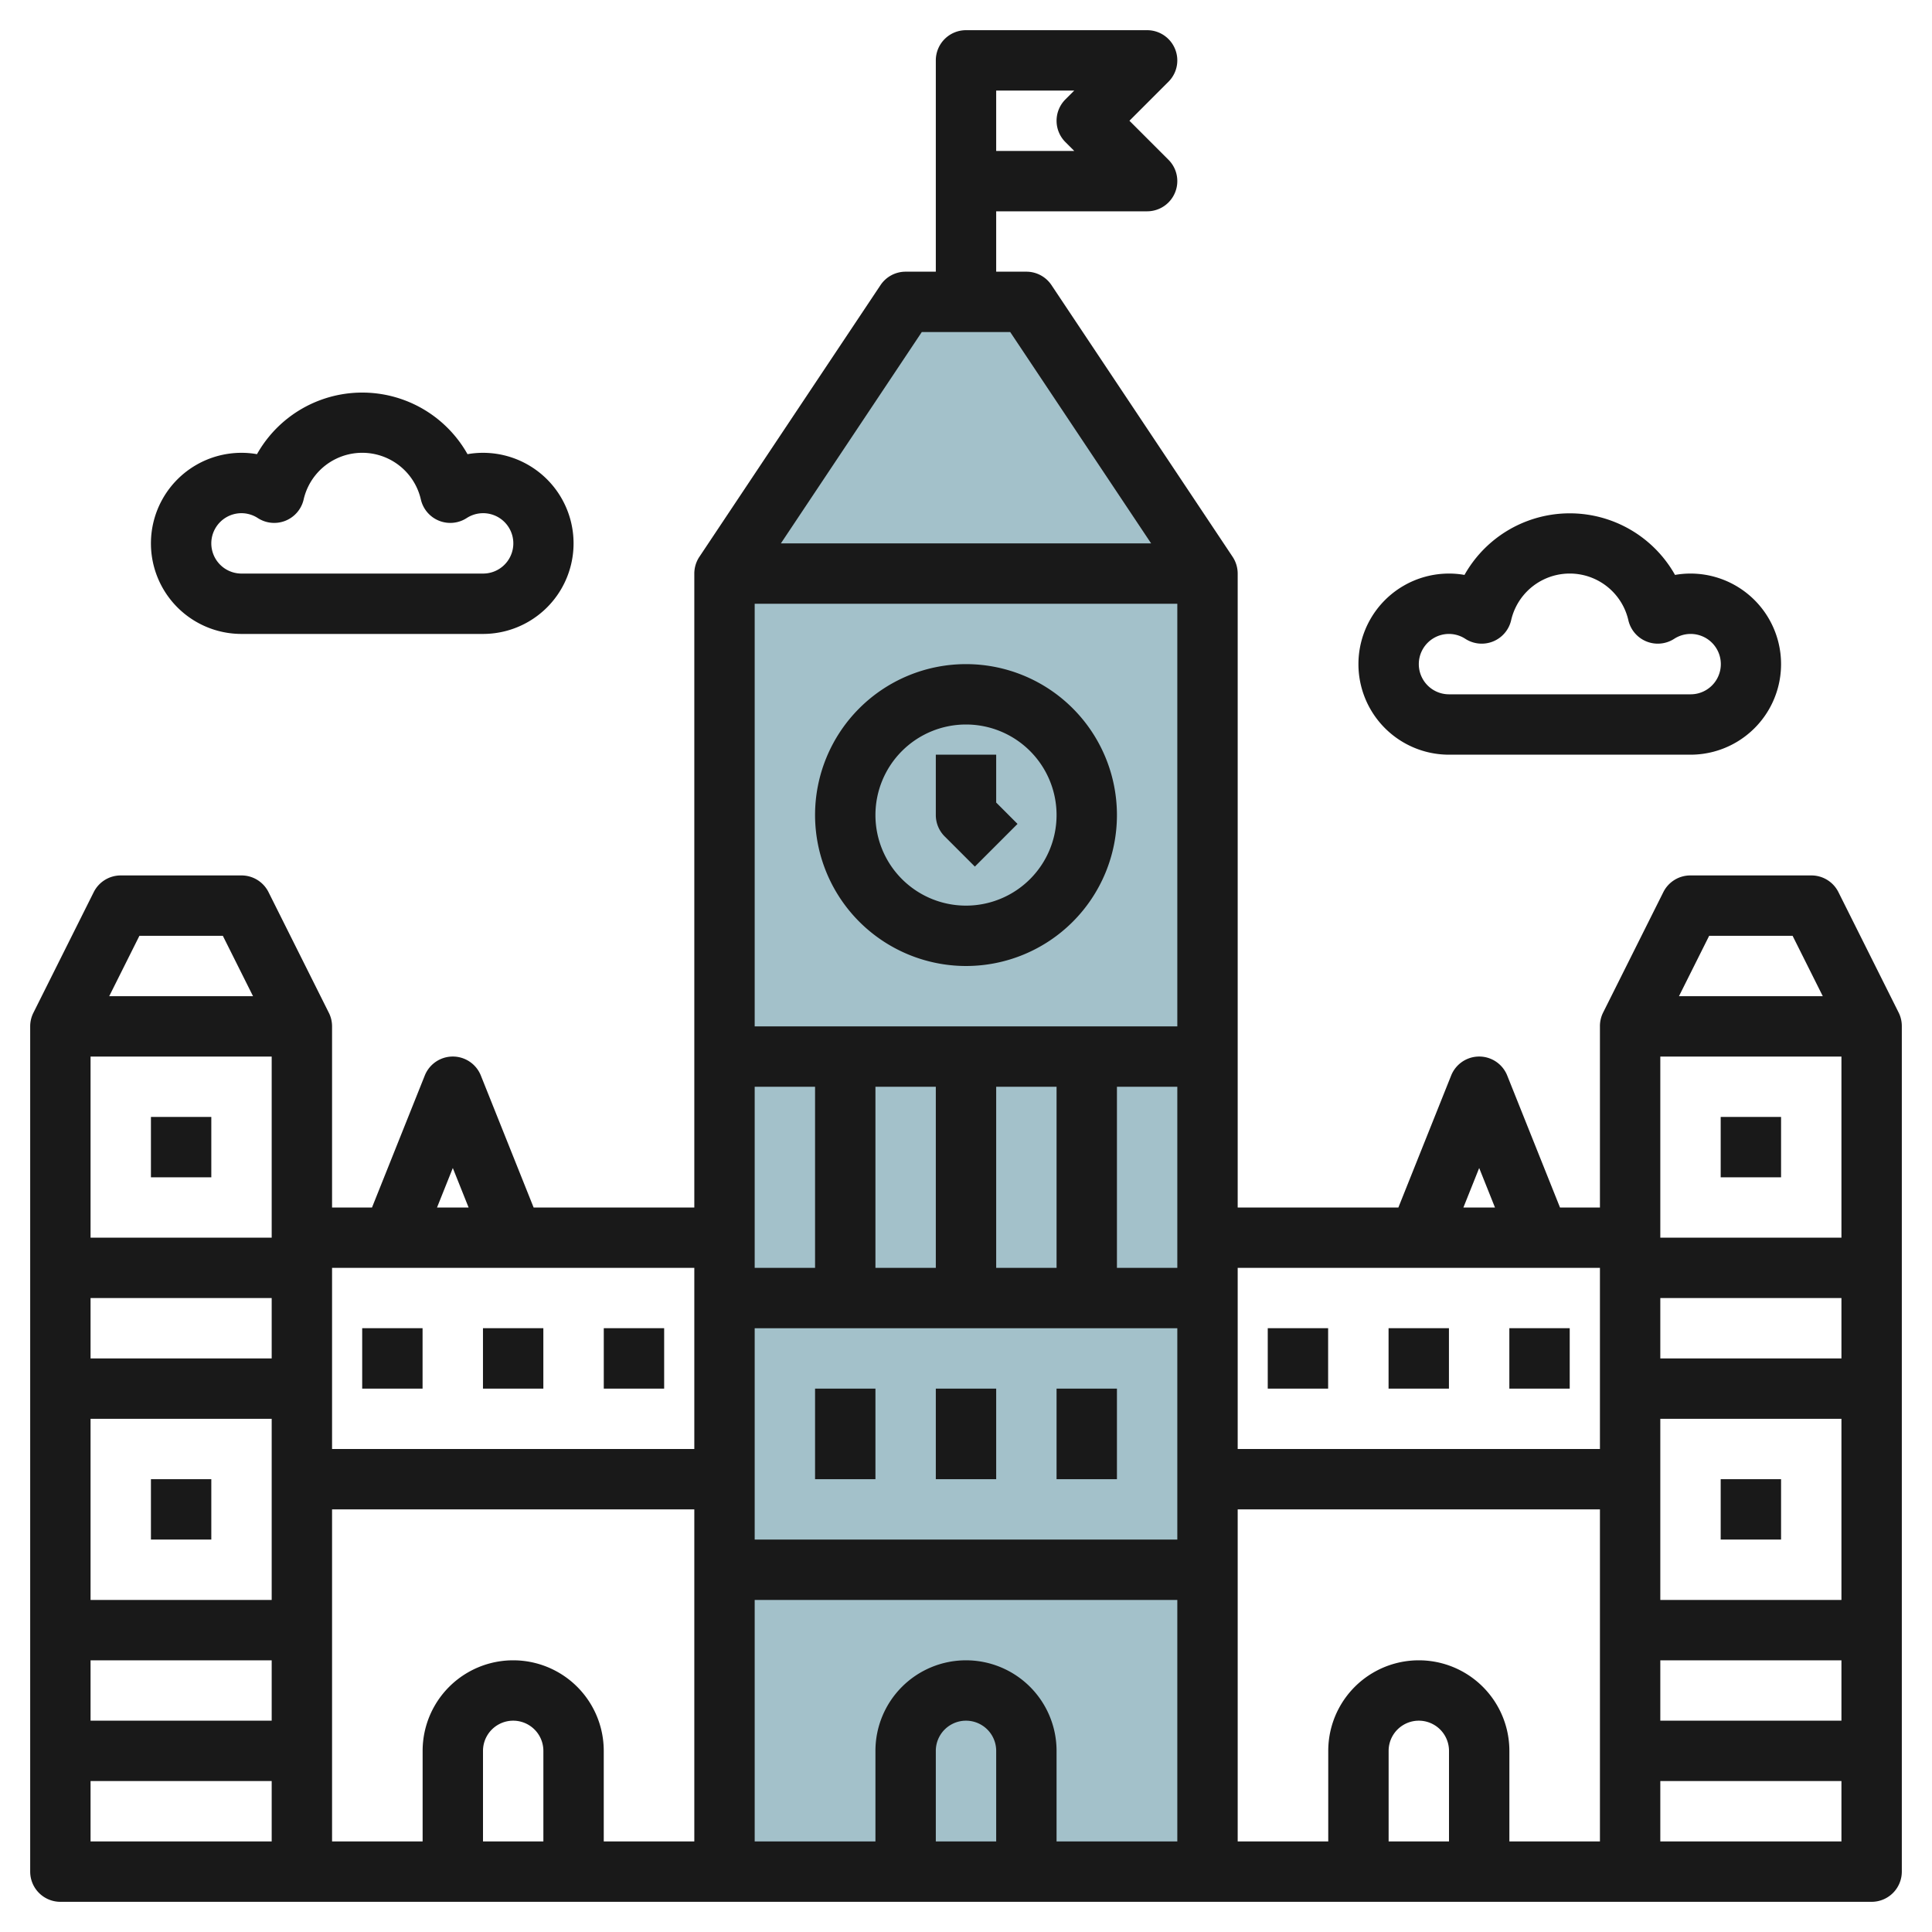<svg id="Layer_3" height="512" viewBox="0 0 64 64" width="512" xmlns="http://www.w3.org/2000/svg" data-name="Layer 3"><path d="m34 10h-4l-6 9v43h16v-43z" fill="#a3c1ca"/><g fill="#191919"><path d="m5 37h2v2h-2z"/><path d="m5 49h2v2h-2z"/><path d="m62.9 33.553-2-4a1 1 0 0 0 -.9-.553h-4a1 1 0 0 0 -.9.553l-2 4a1 1 0 0 0 -.1.447v6h-1.323l-1.748-4.371a1 1 0 0 0 -1.858 0l-1.748 4.371h-5.323v-21a1.006 1.006 0 0 0 -.168-.555l-6-9a1 1 0 0 0 -.832-.445h-1v-2h5a1 1 0 0 0 .707-1.707l-1.293-1.293 1.293-1.293a1 1 0 0 0 -.707-1.707h-6a1 1 0 0 0 -1 1v7h-1a1 1 0 0 0 -.832.445l-6 9a1.006 1.006 0 0 0 -.168.555v21h-5.323l-1.748-4.371a1 1 0 0 0 -1.858 0l-1.748 4.371h-1.323v-6a1 1 0 0 0 -.105-.447l-2-4a1 1 0 0 0 -.895-.553h-4a1 1 0 0 0 -.895.553l-2 4a1 1 0 0 0 -.105.447v28a1 1 0 0 0 1 1h60a1 1 0 0 0 1-1v-28a1 1 0 0 0 -.1-.447zm-29.9-30.553h2.586l-.293.293a1 1 0 0 0 0 1.414l.293.293h-2.586zm22 52h6v2h-6zm.25-2h-.25v-6h6v6zm0-8h-.25v-2h6v2zm0-4h-.25v-6h6v6zm1.368-10h2.764l1 2h-4.764zm-7.618 7.692.523 1.308h-1.046zm4 3.308v6h-12v-6zm-20 19h-2v-3a1 1 0 0 1 2 0zm-1-6a3 3 0 0 0 -3 3v3h-4v-8h14v8h-4v-3a3 3 0 0 0 -3-3zm7-35v14h-14v-14zm0 31h-14v-7h14zm-8-15v6h-2v-6zm2 6v-6h2v6zm6 0h-2v-6h2zm-12-6v6h-2v-6zm3.535-25h2.93l4.667 7h-12.264zm-15.535 27.692.523 1.308h-1.046zm8 3.308v6h-12v-6zm-14-7v6h-6v-6zm-6 8h6v2h-6zm0 12h6v2h-6zm.25-2h-.25v-6h6v6zm1.368-22h2.764l1 2h-4.764zm-1.618 30v-2h6v2zm8-11h12v11h-3v-3a3 3 0 0 0 -6 0v3h-3zm7 11h-2v-3a1 1 0 0 1 2 0zm30 0h-2v-3a1 1 0 0 1 2 0zm5 0h-3v-3a3 3 0 0 0 -6 0v3h-3v-11h12zm2 0v-2h6v2z"/><path d="m57 37h2v2h-2z"/><path d="m57 49h2v2h-2z"/><path d="m32 32a5 5 0 1 0 -5-5 5.006 5.006 0 0 0 5 5zm0-8a3 3 0 1 1 -3 3 3 3 0 0 1 3-3z"/><path d="m32.293 28.707 1.414-1.414-.707-.707v-1.586h-2v2a1 1 0 0 0 .293.707z"/><path d="m27 46h2v3h-2z"/><path d="m31 46h2v3h-2z"/><path d="m35 46h2v3h-2z"/><path d="m11.998 43.998h2v2.002h-2z"/><path d="m15.999 43.998h2v2.002h-2z"/><path d="m20.001 43.998h2v2.002h-2z"/><path d="m41.996 43.998h2v2.002h-2z"/><path d="m45.998 43.998h2v2.002h-2z"/><path d="m49.999 43.998h2v2.002h-2z"/><path d="m48 25h8a3 3 0 0 0 0-6 2.921 2.921 0 0 0 -.513.045 4 4 0 0 0 -6.974 0 2.921 2.921 0 0 0 -.513-.045 3 3 0 0 0 0 6zm0-4a1 1 0 0 1 .541.162 1 1 0 0 0 1.517-.614 1.992 1.992 0 0 1 3.884 0 1 1 0 0 0 1.517.614 1 1 0 1 1 .541 1.838h-8a1 1 0 0 1 0-2z"/><path d="m8 21h8a3 3 0 0 0 0-6 2.921 2.921 0 0 0 -.513.045 4 4 0 0 0 -6.974 0 2.921 2.921 0 0 0 -.513-.045 3 3 0 0 0 0 6zm0-4a1 1 0 0 1 .541.162 1 1 0 0 0 1.517-.614 1.992 1.992 0 0 1 3.884 0 1 1 0 0 0 1.517.614 1 1 0 1 1 .541 1.838h-8a1 1 0 0 1 0-2z"/></g></svg>